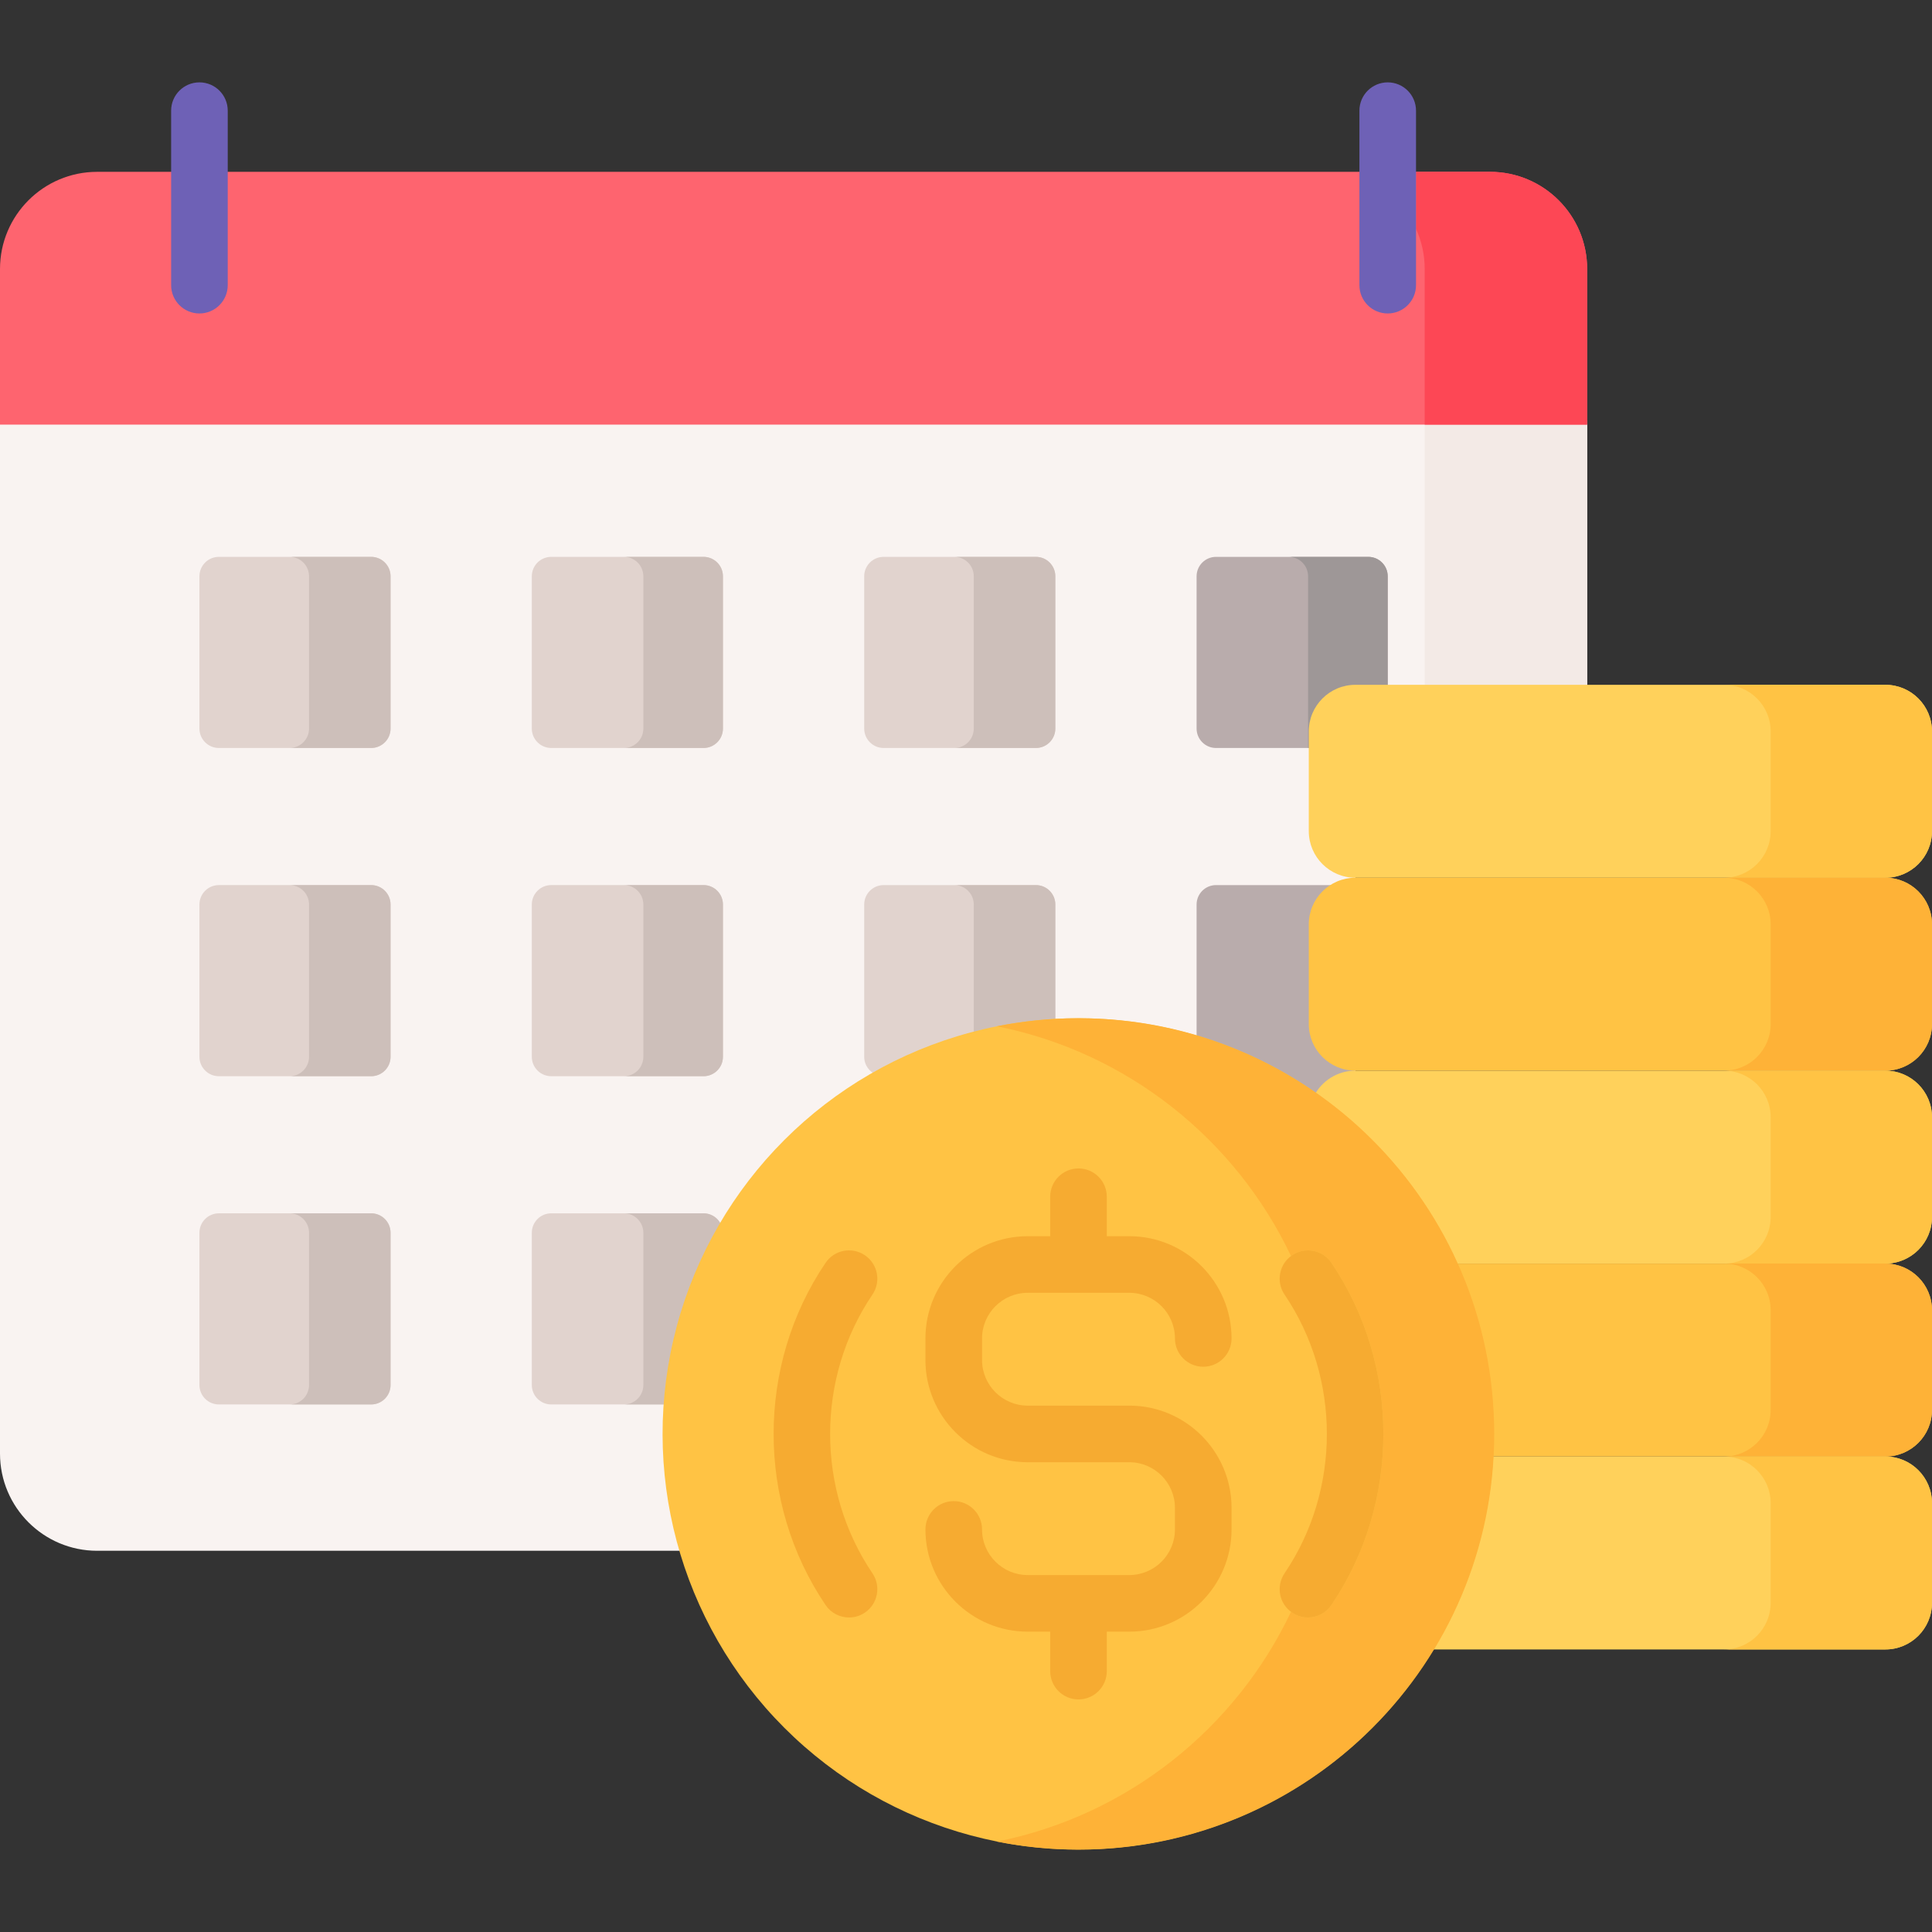 <svg xmlns="http://www.w3.org/2000/svg" id="Capa_1" height="512" viewBox="0 0 512 512" width="512"><rect x="0" y="0" width="512" height="512" fill="#333333" stroke="none"/><g><g><path d="m0 111.498v273.719c0 14.224 11.531 25.755 25.755 25.755h155.403c-2.911-9.821-4.482-20.212-4.482-30.965 0-60.178 48.958-109.136 109.136-109.136 22.427 0 43.976 6.757 62.32 19.54l.888.619.573-.918c2.092-3.346 5.683-5.344 9.608-5.344v-2.06c-6.248 0-11.332-5.083-11.332-11.332v-26.406c0-6.249 5.084-11.332 11.332-11.332v-2.06c-6.248 0-11.332-5.083-11.332-11.332v-26.404c0-6.248 5.084-11.332 11.332-11.332h61.409v-71.013h-420.61z" fill="#f9f3f1"></path></g><g><path d="m98.35 372.192h-40.347c-2.845 0-5.151-2.306-5.151-5.151v-40.348c0-2.845 2.306-5.151 5.151-5.151h40.347c2.845 0 5.151 2.306 5.151 5.151v40.348c0 2.845-2.306 5.151-5.151 5.151z" fill="#e1d3ce"></path></g><g><path d="m98.35 321.543h-21.602c2.845 0 5.151 2.306 5.151 5.151v40.348c0 2.845-2.306 5.151-5.151 5.151h21.602c2.845 0 5.151-2.306 5.151-5.151v-40.348c0-2.845-2.306-5.151-5.151-5.151z" fill="#cdbfba"></path></g><g><path d="m377.561 111.498h43.049v71.013h-43.049z" fill="#f3eae6"></path></g><g><path d="m394.856 45.537h-369.101c-14.224 0-25.755 11.53-25.755 25.754v41.237h420.611v-41.237c0-14.224-11.531-25.754-25.755-25.754z" fill="#fe646f"></path></g><g><path d="m394.856 45.537h-19.597v15.113c1.475 3.244 2.302 6.845 2.302 10.641v41.237h43.049v-41.237c.001-14.224-11.53-25.754-25.754-25.754z" fill="#fd4755"></path></g><g><g><g><path d="m98.35 198.223h-40.347c-2.845 0-5.151-2.306-5.151-5.151v-40.348c0-2.845 2.306-5.151 5.151-5.151h40.347c2.845 0 5.151 2.306 5.151 5.151v40.348c0 2.844-2.306 5.151-5.151 5.151z" fill="#e1d3ce"></path></g><g><path d="m98.35 147.573h-21.602c2.845 0 5.151 2.306 5.151 5.151v40.348c0 2.845-2.306 5.151-5.151 5.151h21.602c2.845 0 5.151-2.306 5.151-5.151v-40.348c0-2.845-2.306-5.151-5.151-5.151z" fill="#cdbfba"></path></g><g><path d="m98.35 285.207h-40.347c-2.845 0-5.151-2.306-5.151-5.151v-40.348c0-2.845 2.306-5.151 5.151-5.151h40.347c2.845 0 5.151 2.306 5.151 5.151v40.348c0 2.845-2.306 5.151-5.151 5.151z" fill="#e1d3ce"></path></g><g><path d="m98.35 234.558h-21.602c2.845 0 5.151 2.306 5.151 5.151v40.348c0 2.845-2.306 5.151-5.151 5.151h21.602c2.845 0 5.151-2.306 5.151-5.151v-40.348c0-2.845-2.306-5.151-5.151-5.151z" fill="#cdbfba"></path></g></g><g><g><path d="m186.436 198.223h-40.348c-2.845 0-5.151-2.306-5.151-5.151v-40.348c0-2.845 2.306-5.151 5.151-5.151h40.348c2.845 0 5.151 2.306 5.151 5.151v40.348c0 2.844-2.306 5.151-5.151 5.151z" fill="#e1d3ce"></path></g><g><path d="m186.436 147.573h-21.092c2.845 0 5.151 2.306 5.151 5.151v40.348c0 2.845-2.306 5.151-5.151 5.151h21.092c2.845 0 5.151-2.306 5.151-5.151v-40.348c0-2.845-2.306-5.151-5.151-5.151z" fill="#cdbfba"></path></g><g><path d="m186.436 285.207h-40.348c-2.845 0-5.151-2.306-5.151-5.151v-40.348c0-2.845 2.306-5.151 5.151-5.151h40.348c2.845 0 5.151 2.306 5.151 5.151v40.348c0 2.845-2.306 5.151-5.151 5.151z" fill="#e1d3ce"></path></g><g><path d="m186.436 234.558h-21.092c2.845 0 5.151 2.306 5.151 5.151v40.348c0 2.845-2.306 5.151-5.151 5.151h21.092c2.845 0 5.151-2.306 5.151-5.151v-40.348c0-2.845-2.306-5.151-5.151-5.151z" fill="#cdbfba"></path></g><g><path d="m191.384 325.34c-.597-2.183-2.575-3.797-4.948-3.797h-40.348c-2.845 0-5.151 2.306-5.151 5.151v40.348c0 2.845 2.306 5.151 5.151 5.151h30.87c1.207-16.977 6.313-32.892 14.426-46.853z" fill="#e1d3ce"></path></g><path d="m186.436 321.543h-21.092c2.845 0 5.151 2.306 5.151 5.151v40.348c0 2.845-2.306 5.151-5.151 5.151h11.615c1.207-16.976 6.312-32.891 14.426-46.853-.598-2.184-2.576-3.797-4.949-3.797z" fill="#cdbfba"></path></g><g><g><path d="m274.522 198.223h-40.348c-2.845 0-5.151-2.306-5.151-5.151v-40.348c0-2.845 2.306-5.151 5.151-5.151h40.348c2.845 0 5.151 2.306 5.151 5.151v40.348c0 2.844-2.306 5.151-5.151 5.151z" fill="#e1d3ce"></path></g><g><path d="m274.522 147.573h-21.613c2.845 0 5.151 2.306 5.151 5.151v40.348c0 2.845-2.306 5.151-5.151 5.151h21.613c2.845 0 5.151-2.306 5.151-5.151v-40.348c0-2.845-2.306-5.151-5.151-5.151z" fill="#cdbfba"></path></g><g><path d="m232.388 284.871c14.123-7.962 30.183-12.872 47.285-13.825v-31.337c0-2.845-2.306-5.151-5.151-5.151h-40.348c-2.845 0-5.151 2.306-5.151 5.151v40.348c.001 2.214 1.405 4.085 3.365 4.814z" fill="#e1d3ce"></path></g><g><path d="m274.522 234.558h-21.613c2.845 0 5.151 2.306 5.151 5.151v34.744c6.959-1.831 14.187-2.993 21.613-3.407v-31.337c0-2.845-2.306-5.151-5.151-5.151z" fill="#cdbfba"></path></g></g><g><g><path d="m322.261 198.223h25.609v-4.38c0-6.248 5.084-11.332 11.332-11.332h8.558v-29.786c0-2.845-2.306-5.151-5.151-5.151h-40.348c-2.845 0-5.151 2.306-5.151 5.151v40.348c0 2.843 2.306 5.15 5.151 5.15z" fill="#b9acac"></path></g><g><g><path d="m362.608 147.573h-21.103c2.845 0 5.151 2.306 5.151 5.151v45.499h1.213v-4.38c0-6.248 5.084-11.332 11.332-11.332h8.558v-29.786c0-2.846-2.306-5.152-5.151-5.152z" fill="#9e9797"></path></g></g><path d="m348.151 290.387.863.602.558-.893c2.095-3.356 5.694-5.36 9.629-5.36v-2.031c-6.249 0-11.332-5.083-11.332-11.332v-26.403c0-4.664 2.833-8.676 6.868-10.412h-32.477c-2.845 0-5.151 2.306-5.151 5.151v35.698c11 3.286 21.461 8.303 31.042 14.98z" fill="#b9acac"></path></g></g><g><path d="m52.852 83.073c-4.143 0-7.5-3.358-7.5-7.5v-46.245c0-4.142 3.357-7.5 7.5-7.5s7.5 3.358 7.5 7.5v46.245c0 4.142-3.358 7.5-7.5 7.5z" fill="#6e61b6"></path></g><g><path d="m367.759 83.073c-4.143 0-7.5-3.358-7.5-7.5v-46.245c0-4.142 3.357-7.5 7.5-7.5s7.5 3.358 7.5 7.5v46.245c0 4.142-3.358 7.5-7.5 7.5z" fill="#6e61b6"></path></g><g><g><path d="m499.638 232.608h-140.437c-6.827 0-12.362-5.535-12.362-12.362v-26.404c0-6.827 5.535-12.362 12.362-12.362h140.437c6.827 0 12.362 5.535 12.362 12.362v26.404c0 6.827-5.535 12.362-12.362 12.362z" fill="#ffd15b"></path></g><g><path d="m499.638 181.48h-42.753c6.827 0 12.362 5.535 12.362 12.362v26.404c0 6.827-5.535 12.362-12.362 12.362h42.753c6.827 0 12.362-5.535 12.362-12.362v-26.404c0-6.827-5.535-12.362-12.362-12.362z" fill="#ffc344"></path></g><g><path d="m499.638 232.608h-140.437c-6.827 0-12.362 5.535-12.362 12.362v26.404c0 6.827 5.535 12.362 12.362 12.362h140.437c6.827 0 12.362-5.535 12.362-12.362v-26.404c0-6.827-5.535-12.362-12.362-12.362z" fill="#ffc344"></path></g><g><path d="m499.638 232.608h-42.753c6.827 0 12.362 5.535 12.362 12.362v26.404c0 6.827-5.535 12.362-12.362 12.362h42.753c6.827 0 12.362-5.535 12.362-12.362v-26.404c0-6.827-5.535-12.362-12.362-12.362z" fill="#feb237"></path></g><g><path d="m499.638 283.736h-140.437c-4.812 0-8.971 2.755-11.014 6.768 15.964 11.159 28.819 26.471 36.98 44.36h114.471c6.827 0 12.362-5.535 12.362-12.362v-26.404c0-6.827-5.535-12.362-12.362-12.362z" fill="#ffd15b"></path></g><g><path d="m499.638 283.736h-42.753c6.827 0 12.362 5.535 12.362 12.362v26.404c0 6.827-5.535 12.362-12.362 12.362h42.753c6.827 0 12.362-5.535 12.362-12.362v-26.404c0-6.827-5.535-12.362-12.362-12.362z" fill="#ffc344"></path></g><g><path d="m499.638 334.864h-114.471c6.279 13.765 9.782 29.052 9.782 45.142 0 2.009-.059 4.004-.166 5.986h104.855c6.827 0 12.362-5.535 12.362-12.362v-26.404c0-6.827-5.535-12.362-12.362-12.362z" fill="#ffc344"></path></g><g><path d="m499.638 334.864h-42.753c6.827 0 12.362 5.535 12.362 12.362v26.404c0 6.827-5.535 12.362-12.362 12.362h42.753c6.827 0 12.362-5.535 12.362-12.362v-26.404c0-6.827-5.535-12.362-12.362-12.362z" fill="#feb237"></path></g><g><path d="m499.638 385.992h-104.856c-1.014 18.667-6.742 36.099-16.01 51.128h120.865c6.827 0 12.362-5.535 12.362-12.362v-26.404c.001-6.827-5.534-12.362-12.361-12.362z" fill="#ffd15b"></path></g><g><path d="m499.638 385.992h-42.753c6.827 0 12.362 5.535 12.362 12.362v26.404c0 6.827-5.535 12.362-12.362 12.362h42.753c6.827 0 12.362-5.535 12.362-12.362v-26.404c0-6.827-5.535-12.362-12.362-12.362z" fill="#ffc344"></path></g></g><g><g><g><ellipse cx="285.812" cy="380.006" fill="#ffc344" rx="110.166" ry="110.166" transform="matrix(.707 -.707 .707 .707 -184.992 313.401)"></ellipse></g><path d="m285.812 269.84c-7.405 0-14.638.736-21.634 2.129 34.547 6.88 63.264 29.917 77.956 60.899.095-.072.186-.148.286-.215 3.429-2.322 8.093-1.426 10.415 2.005 18.365 27.124 18.365 63.571 0 90.695-1.449 2.142-3.812 3.296-6.217 3.296-1.447 0-2.909-.418-4.198-1.291-.1-.068-.19-.144-.286-.215-14.692 30.982-43.409 54.02-77.956 60.899 6.996 1.393 14.229 2.129 21.634 2.129 60.844 0 110.167-49.323 110.167-110.166 0-60.842-49.323-110.165-110.167-110.165z" fill="#feb237"></path><g fill="#f6ab31"><path d="m272.343 342.608h26.938c6.667 0 12.092 5.424 12.092 12.091 0 4.142 3.357 7.5 7.5 7.5s7.5-3.358 7.5-7.5c0-14.938-12.153-27.091-27.092-27.091h-5.969v-10.459c0-4.142-3.357-7.5-7.5-7.5s-7.5 3.358-7.5 7.5v10.459h-5.97c-14.938 0-27.092 12.153-27.092 27.091v5.714c0 14.938 12.153 27.092 27.092 27.092h26.938c6.667 0 12.092 5.424 12.092 12.092v5.714c0 6.667-5.425 12.092-12.092 12.092h-26.938c-6.667 0-12.092-5.424-12.092-12.092 0-4.142-3.357-7.5-7.5-7.5s-7.5 3.358-7.5 7.5c0 14.938 12.153 27.092 27.092 27.092h5.97v10.459c0 4.142 3.357 7.5 7.5 7.5s7.5-3.358 7.5-7.5v-10.459h5.969c14.938 0 27.092-12.153 27.092-27.092v-5.714c0-14.938-12.153-27.092-27.092-27.092h-26.938c-6.667 0-12.092-5.424-12.092-12.092v-5.713c0-6.667 5.425-12.092 12.092-12.092z"></path><path d="m352.835 334.658c-2.322-3.431-6.986-4.327-10.415-2.005-3.43 2.322-4.327 6.985-2.005 10.416 14.958 22.093 14.958 51.781 0 73.875-2.322 3.43-1.425 8.093 2.005 10.415 1.289.873 2.751 1.291 4.198 1.291 2.405 0 4.768-1.155 6.217-3.296 18.365-27.125 18.365-63.572 0-90.696z"></path><path d="m229.205 332.653c-3.431-2.322-8.094-1.423-10.416 2.006-18.364 27.124-18.364 63.572.001 90.695 1.449 2.142 3.812 3.296 6.217 3.296 1.447 0 2.91-.418 4.198-1.291 3.43-2.322 4.327-6.985 2.005-10.416-14.958-22.093-14.958-51.781.001-73.875 2.321-3.43 1.424-8.093-2.006-10.415z"></path></g></g></g></g></svg>